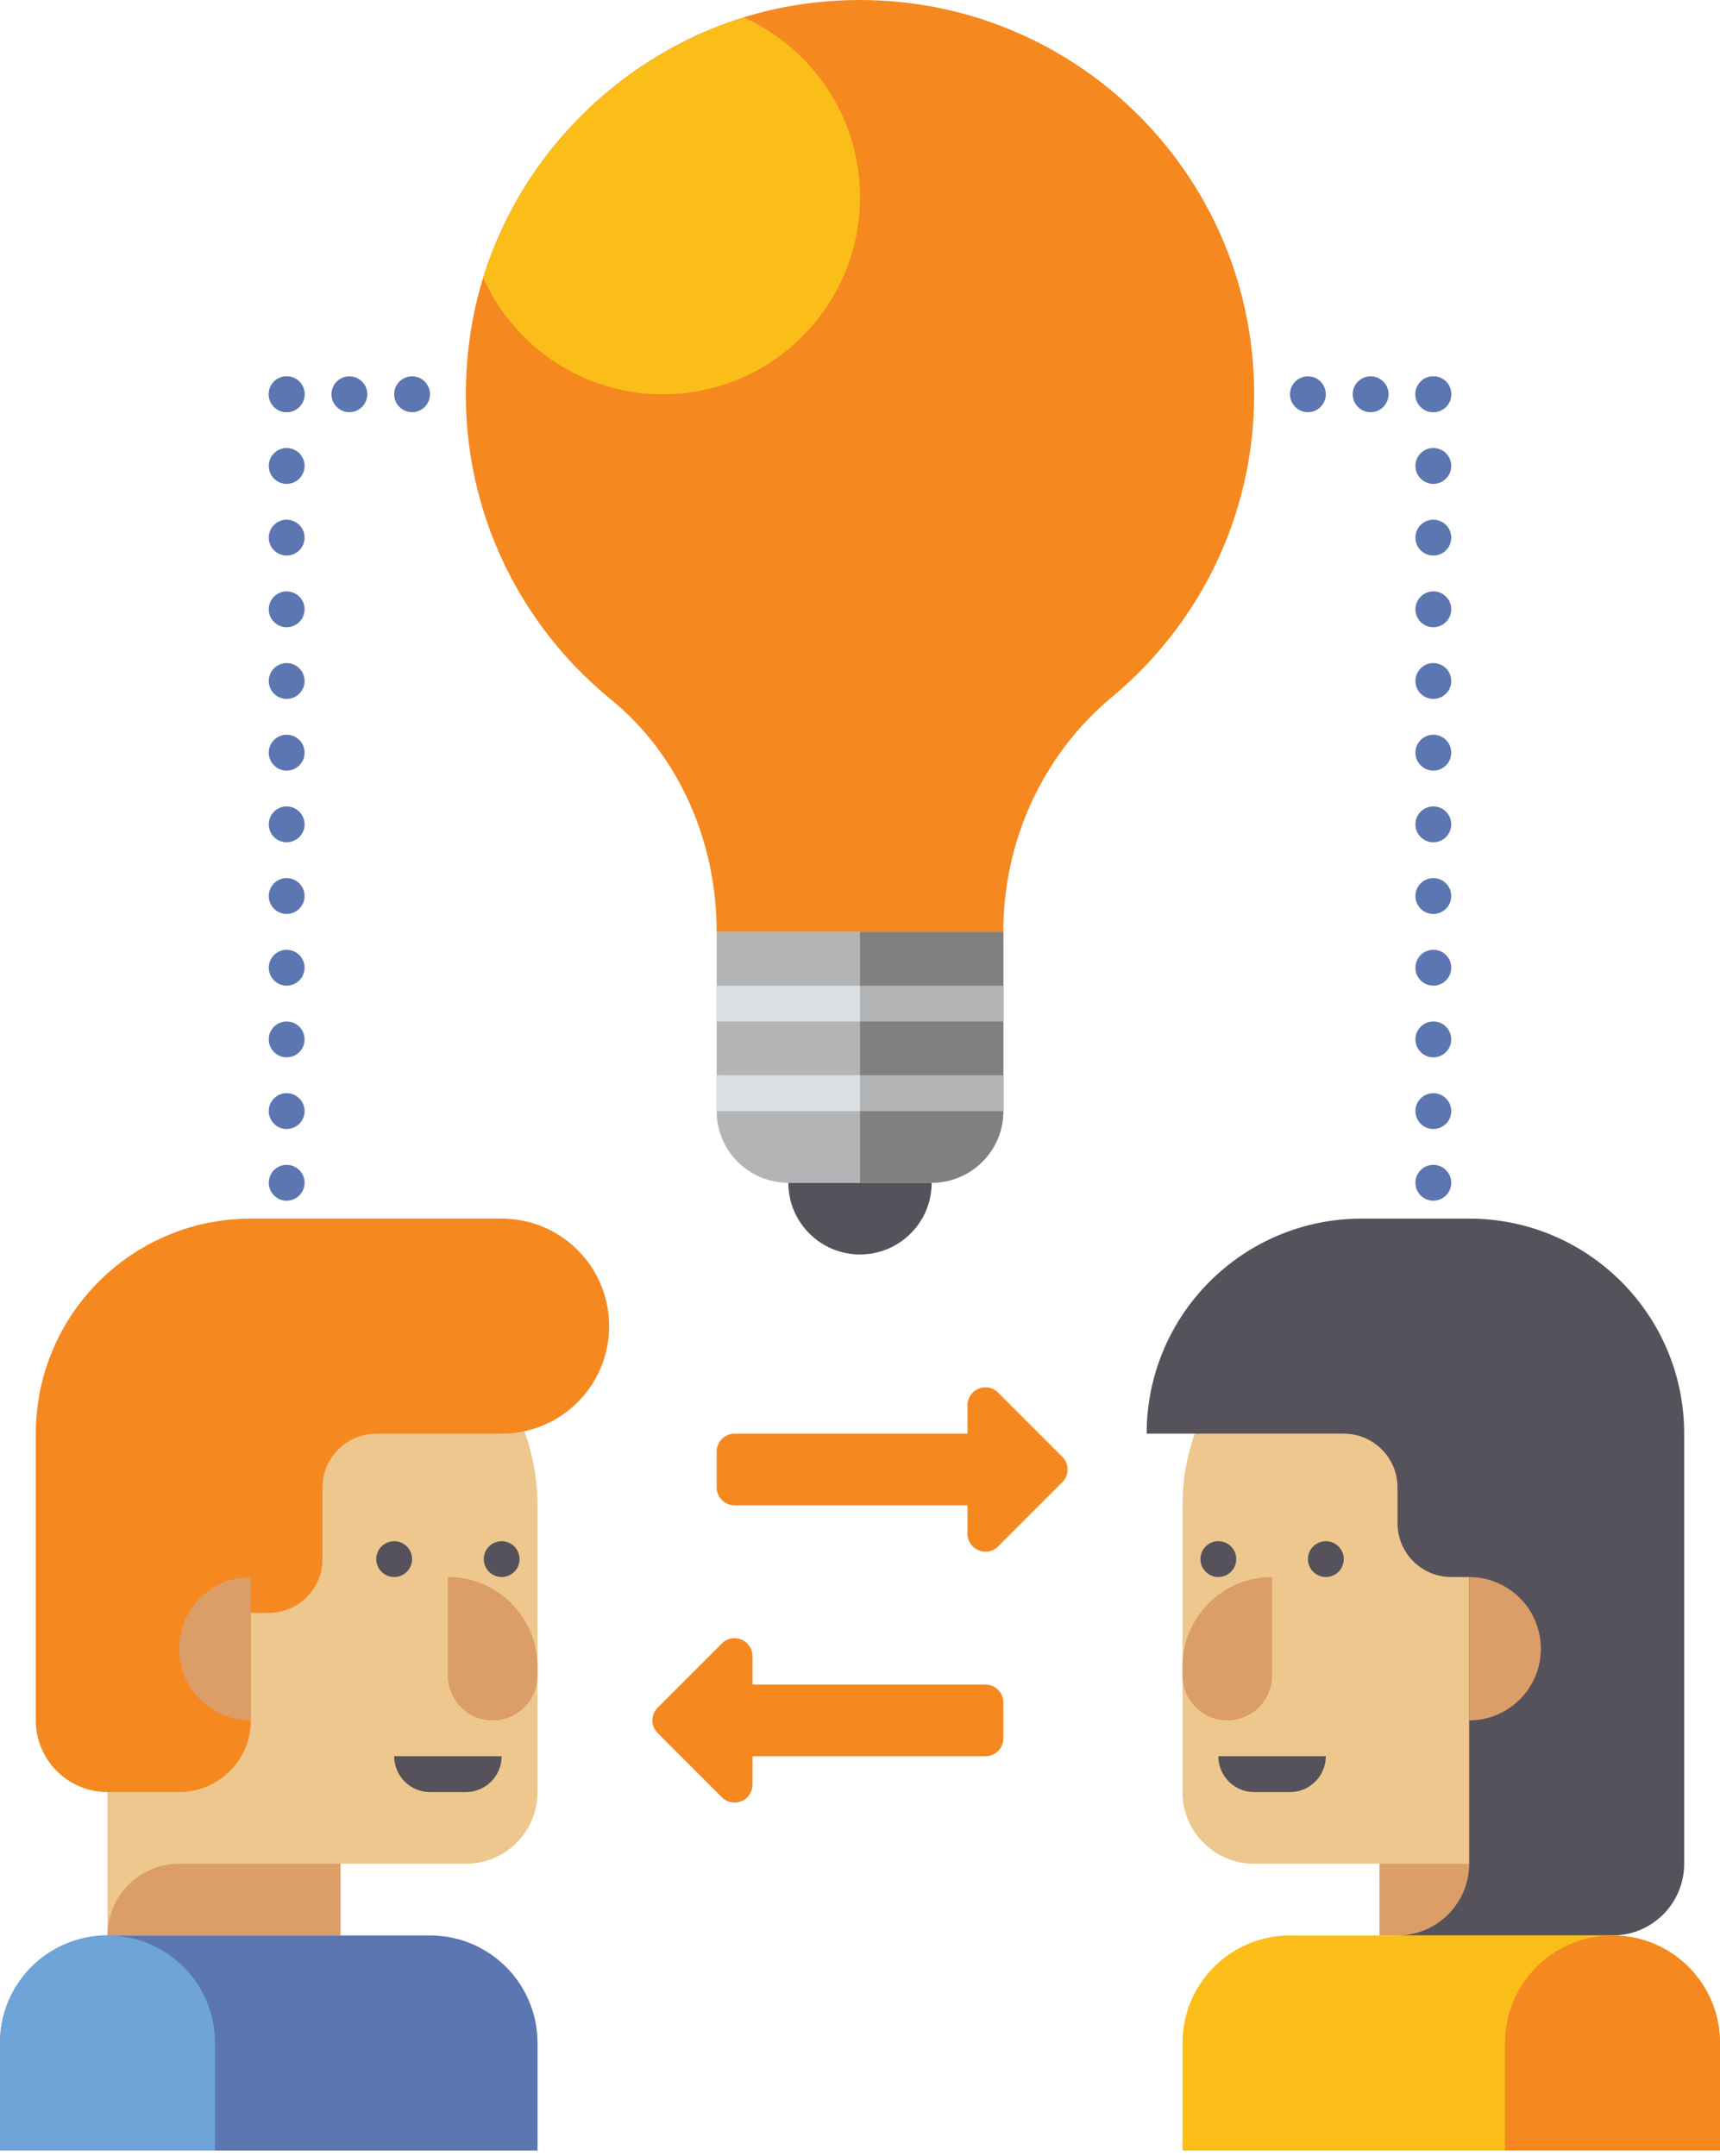 <?xml version="1.0" encoding="UTF-8"?> <svg xmlns="http://www.w3.org/2000/svg" width="75" height="94" viewBox="0 0 75 94" fill="none"> <path d="M37.5 54.688C39.227 54.688 40.625 53.289 40.625 51.562H34.375C34.375 53.289 35.773 54.688 37.5 54.688Z" fill="#55525B"></path> <path d="M14.062 56.25C8.884 56.25 4.688 60.447 4.688 65.625V84.375H14.844V81.25H20.312C22.039 81.25 23.438 79.852 23.438 78.125V65.625C23.438 60.447 19.241 56.25 14.062 56.25Z" fill="#EEC78E"></path> <path d="M21.484 75C20.406 75 19.531 74.125 19.531 73.047V68.75C21.689 68.75 23.438 70.498 23.438 72.656V73.047C23.438 74.125 22.562 75 21.484 75Z" fill="#DB9E68"></path> <path d="M17.188 68.75C17.619 68.75 17.969 68.4 17.969 67.969C17.969 67.537 17.619 67.188 17.188 67.188C16.756 67.188 16.406 67.537 16.406 67.969C16.406 68.4 16.756 68.75 17.188 68.75Z" fill="#55525B"></path> <path d="M21.875 68.75C22.306 68.75 22.656 68.4 22.656 67.969C22.656 67.537 22.306 67.188 21.875 67.188C21.444 67.188 21.094 67.537 21.094 67.969C21.094 68.4 21.444 68.75 21.875 68.75Z" fill="#55525B"></path> <path d="M14.844 84.375H4.688C4.688 82.648 6.086 81.25 7.812 81.25H14.844V84.375Z" fill="#DB9E68"></path> <path d="M21.875 76.562H17.188C17.188 77.425 17.887 78.125 18.75 78.125H20.312C21.175 78.125 21.875 77.425 21.875 76.562Z" fill="#55525B"></path> <path d="M21.875 53.125H10.938C5.759 53.125 1.562 57.322 1.562 62.5V75C1.562 76.727 2.961 78.125 4.688 78.125H7.812C9.539 78.125 10.938 76.727 10.938 75V70.312H11.719C13.012 70.312 14.062 69.263 14.062 67.969V64.844C14.062 63.55 15.113 62.5 16.406 62.5H21.875C24.464 62.5 26.562 60.402 26.562 57.812C26.562 55.223 24.464 53.125 21.875 53.125Z" fill="#F68820"></path> <path d="M10.938 68.75C9.211 68.75 7.812 70.148 7.812 71.875C7.812 73.602 9.211 75 10.938 75V68.75Z" fill="#DB9E68"></path> <path d="M18.75 84.375H4.688C2.098 84.375 0 86.473 0 89.062V93.75H23.438V89.062C23.438 86.473 21.339 84.375 18.75 84.375Z" fill="#5C76B2"></path> <path d="M4.688 84.375C2.098 84.375 0 86.473 0 89.062V93.75H9.375V89.062C9.375 86.473 7.277 84.375 4.688 84.375Z" fill="#6FA4D8"></path> <path d="M60.938 56.25C55.759 56.25 51.562 60.447 51.562 65.625V78.125C51.562 79.852 52.961 81.25 54.688 81.25H60.156V84.375H70.312V65.625C70.312 60.447 66.116 56.25 60.938 56.25Z" fill="#EEC78E"></path> <path d="M53.516 75C54.594 75 55.469 74.125 55.469 73.047V68.75C53.311 68.75 51.562 70.498 51.562 72.656V73.047C51.562 74.125 52.438 75 53.516 75Z" fill="#DB9E68"></path> <path d="M57.812 68.75C58.244 68.75 58.594 68.4 58.594 67.969C58.594 67.537 58.244 67.188 57.812 67.188C57.381 67.188 57.031 67.537 57.031 67.969C57.031 68.4 57.381 68.75 57.812 68.75Z" fill="#55525B"></path> <path d="M53.125 68.75C53.556 68.75 53.906 68.4 53.906 67.969C53.906 67.537 53.556 67.188 53.125 67.188C52.694 67.188 52.344 67.537 52.344 67.969C52.344 68.4 52.694 68.75 53.125 68.75Z" fill="#55525B"></path> <path d="M60.156 84.375H70.312C70.312 82.648 68.914 81.25 67.188 81.25H60.156V84.375Z" fill="#DB9E68"></path> <path d="M53.125 76.562H57.812C57.812 77.425 57.112 78.125 56.25 78.125H54.688C53.825 78.125 53.125 77.425 53.125 76.562Z" fill="#55525B"></path> <path d="M64.062 53.125H59.375C54.197 53.125 50 57.322 50 62.5H58.594C59.888 62.5 60.938 63.55 60.938 64.844V66.406C60.938 67.7 61.987 68.75 63.281 68.75H64.062V81.25C64.062 82.977 62.664 84.375 60.938 84.375H70.312C72.039 84.375 73.438 82.977 73.438 81.25V62.5C73.438 57.322 69.241 53.125 64.062 53.125Z" fill="#55525B"></path> <path d="M64.062 68.75C65.789 68.75 67.188 70.148 67.188 71.875C67.188 73.602 65.789 75 64.062 75V68.75Z" fill="#DB9E68"></path> <path d="M70.312 84.375H56.25C53.661 84.375 51.562 86.473 51.562 89.062V93.75H75V89.062C75 86.473 72.902 84.375 70.312 84.375Z" fill="#FBBE18"></path> <path d="M70.312 84.375C72.902 84.375 75 86.473 75 89.062V93.75H65.625V89.062C65.625 86.473 67.723 84.375 70.312 84.375Z" fill="#F68820"></path> <path d="M54.688 17.187C54.688 7.03 45.877 -1.07 35.48 0.116C27.795 0.992 21.509 7.13 20.475 14.795C19.62 21.12 22.212 26.881 26.636 30.489C29.647 32.947 31.25 36.737 31.25 40.625H43.75V40.62C43.75 36.68 45.453 32.909 48.483 30.39C52.273 27.242 54.688 22.5 54.688 17.187Z" fill="#F68820"></path> <path d="M40.625 51.562H34.375C32.648 51.562 31.25 50.164 31.25 48.438V40.625H43.75V48.438C43.75 50.164 42.352 51.562 40.625 51.562Z" fill="#B3B4B6"></path> <path d="M32.434 0.764C27.053 2.43 22.736 6.722 21.07 12.113C22.416 15.102 25.414 17.188 28.906 17.188C33.653 17.188 37.5 13.341 37.5 8.594C37.5 5.106 35.419 2.111 32.434 0.764Z" fill="#FBBE18"></path> <path d="M37.5 40.625V51.562H40.625C42.352 51.562 43.75 50.164 43.75 48.438V40.625H37.5Z" fill="#808080"></path> <path d="M31.25 42.969H37.5V44.531H31.25V42.969Z" fill="#DBDEE3"></path> <path d="M31.25 46.875H37.5V48.438H31.25V46.875Z" fill="#DBDEE3"></path> <path d="M37.5 42.969H43.75V44.531H37.5V42.969Z" fill="#B3B4B6"></path> <path d="M37.5 46.875H43.75V48.438H37.5V46.875Z" fill="#B3B4B6"></path> <path d="M57.031 17.969C57.463 17.969 57.812 17.619 57.812 17.188C57.812 16.756 57.463 16.406 57.031 16.406C56.6 16.406 56.25 16.756 56.25 17.188C56.25 17.619 56.6 17.969 57.031 17.969Z" fill="#5C76B2"></path> <path d="M59.766 17.969C60.197 17.969 60.547 17.619 60.547 17.188C60.547 16.756 60.197 16.406 59.766 16.406C59.334 16.406 58.984 16.756 58.984 17.188C58.984 17.619 59.334 17.969 59.766 17.969Z" fill="#5C76B2"></path> <path d="M62.5 17.969C62.931 17.969 63.281 17.619 63.281 17.188C63.281 16.756 62.931 16.406 62.5 16.406C62.069 16.406 61.719 16.756 61.719 17.188C61.719 17.619 62.069 17.969 62.5 17.969Z" fill="#5C76B2"></path> <path d="M62.5 17.969C62.931 17.969 63.281 17.619 63.281 17.188C63.281 16.756 62.931 16.406 62.5 16.406C62.069 16.406 61.719 16.756 61.719 17.188C61.719 17.619 62.069 17.969 62.5 17.969Z" fill="#5C76B2"></path> <path d="M62.5 21.094C62.931 21.094 63.281 20.744 63.281 20.312C63.281 19.881 62.931 19.531 62.5 19.531C62.069 19.531 61.719 19.881 61.719 20.312C61.719 20.744 62.069 21.094 62.5 21.094Z" fill="#5C76B2"></path> <path d="M62.5 24.219C62.931 24.219 63.281 23.869 63.281 23.438C63.281 23.006 62.931 22.656 62.5 22.656C62.069 22.656 61.719 23.006 61.719 23.438C61.719 23.869 62.069 24.219 62.5 24.219Z" fill="#5C76B2"></path> <path d="M62.5 27.344C62.931 27.344 63.281 26.994 63.281 26.562C63.281 26.131 62.931 25.781 62.5 25.781C62.069 25.781 61.719 26.131 61.719 26.562C61.719 26.994 62.069 27.344 62.5 27.344Z" fill="#5C76B2"></path> <path d="M62.5 30.469C62.931 30.469 63.281 30.119 63.281 29.688C63.281 29.256 62.931 28.906 62.5 28.906C62.069 28.906 61.719 29.256 61.719 29.688C61.719 30.119 62.069 30.469 62.5 30.469Z" fill="#5C76B2"></path> <path d="M62.5 33.594C62.931 33.594 63.281 33.244 63.281 32.812C63.281 32.381 62.931 32.031 62.5 32.031C62.069 32.031 61.719 32.381 61.719 32.812C61.719 33.244 62.069 33.594 62.5 33.594Z" fill="#5C76B2"></path> <path d="M62.5 36.719C62.931 36.719 63.281 36.369 63.281 35.938C63.281 35.506 62.931 35.156 62.5 35.156C62.069 35.156 61.719 35.506 61.719 35.938C61.719 36.369 62.069 36.719 62.5 36.719Z" fill="#5C76B2"></path> <path d="M62.5 39.844C62.931 39.844 63.281 39.494 63.281 39.062C63.281 38.631 62.931 38.281 62.5 38.281C62.069 38.281 61.719 38.631 61.719 39.062C61.719 39.494 62.069 39.844 62.5 39.844Z" fill="#5C76B2"></path> <path d="M62.5 42.969C62.931 42.969 63.281 42.619 63.281 42.188C63.281 41.756 62.931 41.406 62.5 41.406C62.069 41.406 61.719 41.756 61.719 42.188C61.719 42.619 62.069 42.969 62.5 42.969Z" fill="#5C76B2"></path> <path d="M62.5 46.094C62.931 46.094 63.281 45.744 63.281 45.312C63.281 44.881 62.931 44.531 62.5 44.531C62.069 44.531 61.719 44.881 61.719 45.312C61.719 45.744 62.069 46.094 62.5 46.094Z" fill="#5C76B2"></path> <path d="M62.5 49.219C62.931 49.219 63.281 48.869 63.281 48.438C63.281 48.006 62.931 47.656 62.5 47.656C62.069 47.656 61.719 48.006 61.719 48.438C61.719 48.869 62.069 49.219 62.5 49.219Z" fill="#5C76B2"></path> <path d="M62.5 52.344C62.931 52.344 63.281 51.994 63.281 51.562C63.281 51.131 62.931 50.781 62.5 50.781C62.069 50.781 61.719 51.131 61.719 51.562C61.719 51.994 62.069 52.344 62.5 52.344Z" fill="#5C76B2"></path> <path d="M17.969 17.969C18.4 17.969 18.75 17.619 18.75 17.188C18.75 16.756 18.4 16.406 17.969 16.406C17.537 16.406 17.188 16.756 17.188 17.188C17.188 17.619 17.537 17.969 17.969 17.969Z" fill="#5C76B2"></path> <path d="M15.234 17.969C15.666 17.969 16.016 17.619 16.016 17.188C16.016 16.756 15.666 16.406 15.234 16.406C14.803 16.406 14.453 16.756 14.453 17.188C14.453 17.619 14.803 17.969 15.234 17.969Z" fill="#5C76B2"></path> <path d="M12.5 17.969C12.931 17.969 13.281 17.619 13.281 17.188C13.281 16.756 12.931 16.406 12.5 16.406C12.069 16.406 11.719 16.756 11.719 17.188C11.719 17.619 12.069 17.969 12.5 17.969Z" fill="#5C76B2"></path> <path d="M12.5 17.969C12.931 17.969 13.281 17.619 13.281 17.188C13.281 16.756 12.931 16.406 12.5 16.406C12.069 16.406 11.719 16.756 11.719 17.188C11.719 17.619 12.069 17.969 12.5 17.969Z" fill="#5C76B2"></path> <path d="M12.5 21.094C12.931 21.094 13.281 20.744 13.281 20.312C13.281 19.881 12.931 19.531 12.5 19.531C12.069 19.531 11.719 19.881 11.719 20.312C11.719 20.744 12.069 21.094 12.5 21.094Z" fill="#5C76B2"></path> <path d="M12.5 24.219C12.931 24.219 13.281 23.869 13.281 23.438C13.281 23.006 12.931 22.656 12.5 22.656C12.069 22.656 11.719 23.006 11.719 23.438C11.719 23.869 12.069 24.219 12.5 24.219Z" fill="#5C76B2"></path> <path d="M12.5 27.344C12.931 27.344 13.281 26.994 13.281 26.562C13.281 26.131 12.931 25.781 12.5 25.781C12.069 25.781 11.719 26.131 11.719 26.562C11.719 26.994 12.069 27.344 12.5 27.344Z" fill="#5C76B2"></path> <path d="M12.5 30.469C12.931 30.469 13.281 30.119 13.281 29.688C13.281 29.256 12.931 28.906 12.5 28.906C12.069 28.906 11.719 29.256 11.719 29.688C11.719 30.119 12.069 30.469 12.5 30.469Z" fill="#5C76B2"></path> <path d="M12.5 33.594C12.931 33.594 13.281 33.244 13.281 32.812C13.281 32.381 12.931 32.031 12.5 32.031C12.069 32.031 11.719 32.381 11.719 32.812C11.719 33.244 12.069 33.594 12.5 33.594Z" fill="#5C76B2"></path> <path d="M12.5 36.719C12.931 36.719 13.281 36.369 13.281 35.938C13.281 35.506 12.931 35.156 12.5 35.156C12.069 35.156 11.719 35.506 11.719 35.938C11.719 36.369 12.069 36.719 12.5 36.719Z" fill="#5C76B2"></path> <path d="M12.5 39.844C12.931 39.844 13.281 39.494 13.281 39.062C13.281 38.631 12.931 38.281 12.5 38.281C12.069 38.281 11.719 38.631 11.719 39.062C11.719 39.494 12.069 39.844 12.5 39.844Z" fill="#5C76B2"></path> <path d="M12.5 42.969C12.931 42.969 13.281 42.619 13.281 42.188C13.281 41.756 12.931 41.406 12.5 41.406C12.069 41.406 11.719 41.756 11.719 42.188C11.719 42.619 12.069 42.969 12.5 42.969Z" fill="#5C76B2"></path> <path d="M12.5 46.094C12.931 46.094 13.281 45.744 13.281 45.312C13.281 44.881 12.931 44.531 12.5 44.531C12.069 44.531 11.719 44.881 11.719 45.312C11.719 45.744 12.069 46.094 12.5 46.094Z" fill="#5C76B2"></path> <path d="M12.5 49.219C12.931 49.219 13.281 48.869 13.281 48.438C13.281 48.006 12.931 47.656 12.5 47.656C12.069 47.656 11.719 48.006 11.719 48.438C11.719 48.869 12.069 49.219 12.5 49.219Z" fill="#5C76B2"></path> <path d="M12.5 52.344C12.931 52.344 13.281 51.994 13.281 51.562C13.281 51.131 12.931 50.781 12.5 50.781C12.069 50.781 11.719 51.131 11.719 51.562C11.719 51.994 12.069 52.344 12.5 52.344Z" fill="#5C76B2"></path> <path d="M46.322 63.51L43.52 60.708C43.03 60.217 42.188 60.566 42.188 61.261V62.5H32.031C31.6 62.5 31.25 62.85 31.25 63.281V64.844C31.25 65.275 31.6 65.625 32.031 65.625H42.188V66.864C42.188 67.559 43.03 67.908 43.522 67.417L46.323 64.616C46.628 64.309 46.628 63.816 46.322 63.51Z" fill="#F68820"></path> <path d="M42.969 73.438H32.812V72.198C32.812 71.503 31.97 71.155 31.478 71.645L28.677 74.447C28.372 74.752 28.372 75.247 28.677 75.552L31.478 78.353C31.97 78.845 32.812 78.497 32.812 77.802V76.563H42.969C43.4 76.563 43.75 76.213 43.75 75.781V74.219C43.75 73.788 43.4 73.438 42.969 73.438Z" fill="#F68820"></path> </svg> 